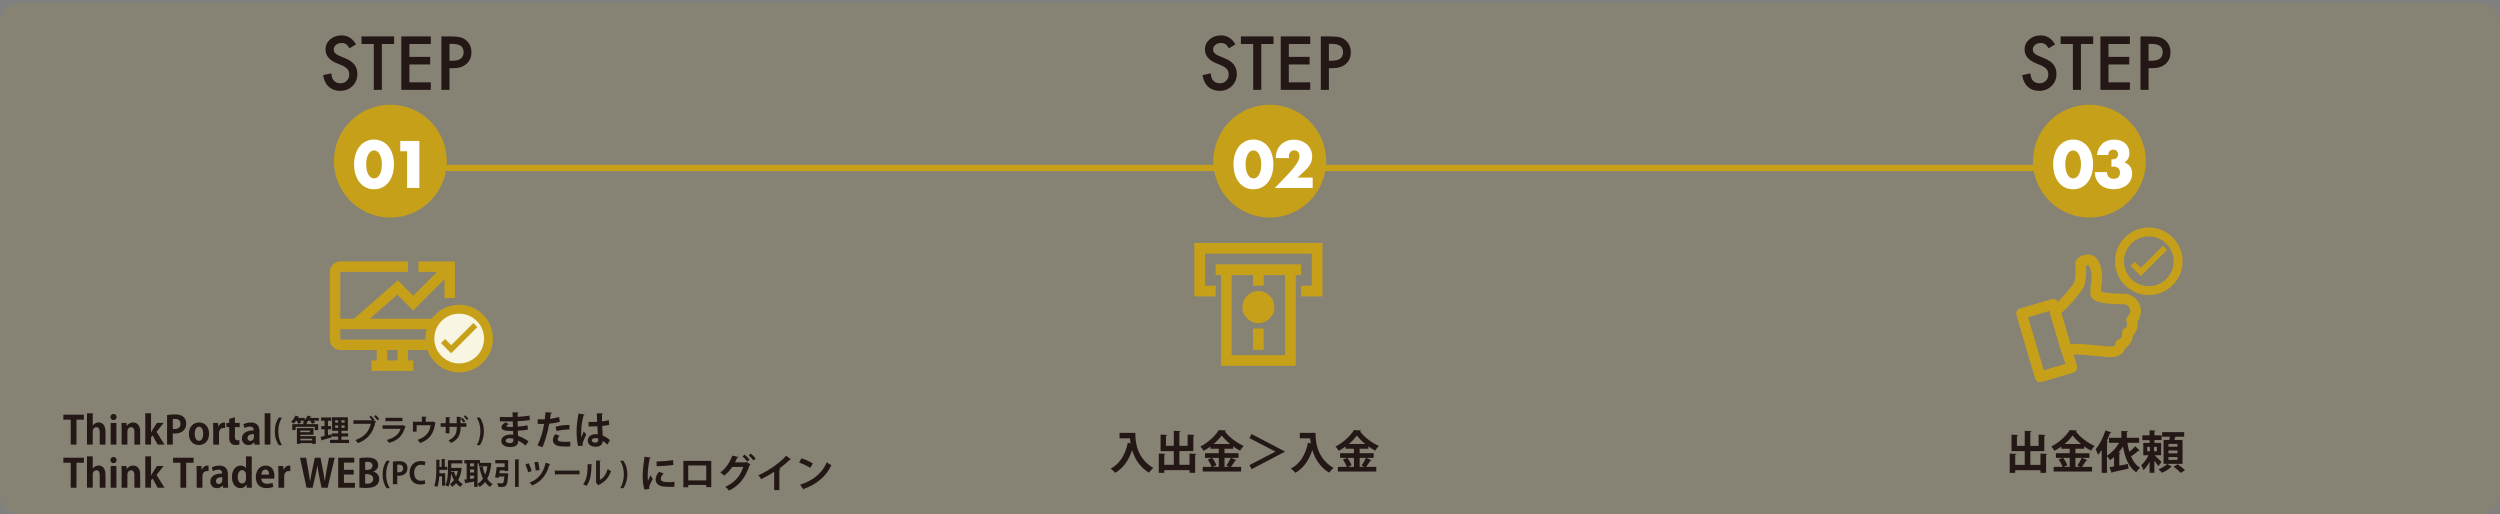 <svg width="797" height="164" viewBox="0 0 797 164" fill="none" xmlns="http://www.w3.org/2000/svg">
<rect x="0" y="0" width="797" height="164" fill="#808080" stroke="none"/>
<g clip-path="url(#clip0_3_32701)">
<path opacity="0.1" d="M798.701 -351.004H-1.105V341.947H798.701V-351.004Z" fill="#C7A01A"/>
<path d="M129.786 53.542H666.105" stroke="#C7A01A" stroke-width="2" stroke-miterlimit="10"/>
<path d="M124.441 69.354C134.374 69.354 142.426 61.302 142.426 51.369C142.426 41.436 134.374 33.384 124.441 33.384C114.508 33.384 106.456 41.436 106.456 51.369C106.456 61.302 114.508 69.354 124.441 69.354Z" fill="#C7A01A"/>
<path d="M113.494 14.156L111.408 15.393C111.021 14.718 110.646 14.275 110.297 14.069C109.928 13.831 109.453 13.713 108.873 13.713C108.161 13.713 107.568 13.912 107.093 14.318C106.625 14.718 106.387 15.218 106.387 15.817C106.387 16.648 107.005 17.316 108.242 17.828L109.941 18.521C111.327 19.083 112.339 19.764 112.976 20.57C113.613 21.375 113.937 22.362 113.937 23.536C113.937 25.103 113.413 26.396 112.37 27.42C111.314 28.451 110.009 28.963 108.454 28.963C106.974 28.963 105.757 28.525 104.789 27.651C103.839 26.777 103.246 25.54 103.009 23.954L105.613 23.38C105.732 24.379 105.938 25.072 106.231 25.453C106.762 26.19 107.536 26.558 108.548 26.558C109.347 26.558 110.015 26.29 110.546 25.753C111.077 25.216 111.339 24.535 111.339 23.711C111.339 23.38 111.296 23.074 111.202 22.799C111.108 22.524 110.965 22.268 110.771 22.037C110.578 21.806 110.321 21.587 110.015 21.388C109.703 21.188 109.341 20.994 108.91 20.807L107.268 20.12C104.938 19.133 103.771 17.691 103.771 15.792C103.771 14.512 104.258 13.444 105.238 12.582C106.219 11.714 107.436 11.283 108.891 11.283C110.859 11.283 112.389 12.239 113.494 14.15V14.156Z" fill="#231815"/>
<path d="M121.737 14.031V28.657H119.165V14.031H115.249V11.614H125.647V14.031H121.737Z" fill="#231815"/>
<path d="M137.343 14.031H130.511V18.128H137.143V20.544H130.511V26.24H137.343V28.657H127.938V11.614H137.343V14.031Z" fill="#231815"/>
<path d="M143.295 21.737V28.657H140.722V11.614H143.638C145.068 11.614 146.142 11.714 146.873 11.914C147.61 12.114 148.253 12.489 148.815 13.038C149.795 13.994 150.283 15.199 150.283 16.66C150.283 18.221 149.758 19.458 148.715 20.37C147.672 21.281 146.261 21.737 144.487 21.737H143.295ZM143.295 19.352H144.256C146.617 19.352 147.797 18.44 147.797 16.623C147.797 14.806 146.579 13.987 144.144 13.987H143.295V19.352Z" fill="#231815"/>
<path d="M112.882 52.406C112.882 51.213 113.038 50.126 113.35 49.152C113.662 48.178 114.1 47.347 114.662 46.654C115.224 45.967 115.892 45.43 116.672 45.056C117.447 44.681 118.309 44.487 119.245 44.487C120.182 44.487 121.025 44.675 121.812 45.056C122.593 45.436 123.261 45.967 123.823 46.654C124.379 47.341 124.816 48.178 125.128 49.152C125.44 50.126 125.596 51.207 125.596 52.406C125.596 53.605 125.44 54.679 125.128 55.659C124.816 56.633 124.385 57.47 123.823 58.163C123.261 58.856 122.599 59.394 121.812 59.775C121.031 60.149 120.176 60.343 119.245 60.343C118.315 60.343 117.447 60.156 116.672 59.775C115.898 59.394 115.23 58.863 114.662 58.163C114.1 57.47 113.662 56.633 113.35 55.659C113.038 54.685 112.882 53.605 112.882 52.406ZM116.741 52.406C116.741 53.068 116.804 53.673 116.922 54.217C117.041 54.76 117.21 55.228 117.428 55.628C117.647 56.028 117.909 56.334 118.215 56.552C118.521 56.771 118.864 56.883 119.252 56.883C119.639 56.883 119.963 56.777 120.276 56.552C120.588 56.327 120.85 56.028 121.063 55.628C121.275 55.228 121.437 54.76 121.562 54.217C121.681 53.673 121.743 53.068 121.743 52.406C121.743 51.744 121.681 51.157 121.562 50.607C121.444 50.058 121.275 49.589 121.063 49.196C120.85 48.802 120.588 48.503 120.276 48.284C119.963 48.066 119.62 47.953 119.252 47.953C118.883 47.953 118.521 48.066 118.215 48.284C117.909 48.503 117.647 48.809 117.428 49.196C117.21 49.589 117.041 50.058 116.922 50.607C116.804 51.157 116.741 51.756 116.741 52.406Z" fill="white"/>
<path d="M129.786 48.228H127.601V44.924H133.683V59.918H129.786V48.228Z" fill="white"/>
<path d="M404.797 69.354C414.73 69.354 422.782 61.302 422.782 51.369C422.782 41.436 414.73 33.384 404.797 33.384C394.864 33.384 386.812 41.436 386.812 51.369C386.812 61.302 394.864 69.354 404.797 69.354Z" fill="#C7A01A"/>
<path d="M393.849 14.156L391.764 15.393C391.376 14.718 391.002 14.275 390.652 14.069C390.284 13.831 389.809 13.713 389.228 13.713C388.516 13.713 387.923 13.912 387.448 14.318C386.98 14.718 386.743 15.218 386.743 15.817C386.743 16.648 387.361 17.316 388.597 17.828L390.296 18.521C391.682 19.083 392.694 19.764 393.331 20.57C393.968 21.375 394.293 22.362 394.293 23.536C394.293 25.103 393.768 26.396 392.725 27.42C391.67 28.451 390.365 28.963 388.81 28.963C387.33 28.963 386.112 28.525 385.144 27.651C384.195 26.777 383.602 25.54 383.364 23.954L385.968 23.38C386.087 24.379 386.293 25.072 386.587 25.453C387.117 26.19 387.892 26.558 388.903 26.558C389.703 26.558 390.371 26.29 390.902 25.753C391.433 25.216 391.695 24.535 391.695 23.711C391.695 23.38 391.651 23.074 391.557 22.799C391.464 22.524 391.32 22.268 391.127 22.037C390.933 21.806 390.677 21.587 390.371 21.388C390.059 21.188 389.697 20.994 389.266 20.807L387.623 20.12C385.294 19.133 384.126 17.691 384.126 15.792C384.126 14.512 384.613 13.444 385.594 12.582C386.574 11.714 387.792 11.283 389.247 11.283C391.214 11.283 392.744 12.239 393.849 14.15V14.156Z" fill="#231815"/>
<path d="M402.093 14.031V28.657H399.52V14.031H395.604V11.614H406.002V14.031H402.093Z" fill="#231815"/>
<path d="M417.705 14.031H410.873V18.128H417.505V20.544H410.873V26.24H417.705V28.657H408.3V11.614H417.705V14.031Z" fill="#231815"/>
<path d="M423.65 21.737V28.657H421.077V11.614H423.993C425.424 11.614 426.498 11.714 427.228 11.914C427.965 12.114 428.608 12.489 429.17 13.038C430.151 13.994 430.638 15.199 430.638 16.66C430.638 18.221 430.113 19.458 429.071 20.37C428.028 21.281 426.616 21.737 424.843 21.737H423.65ZM423.65 19.352H424.612C426.972 19.352 428.153 18.44 428.153 16.623C428.153 14.806 426.935 13.987 424.499 13.987H423.65V19.352Z" fill="#231815"/>
<path d="M393.237 52.406C393.237 51.213 393.393 50.126 393.706 49.152C394.018 48.178 394.455 47.347 395.017 46.654C395.579 45.967 396.247 45.43 397.028 45.056C397.802 44.681 398.664 44.487 399.601 44.487C400.538 44.487 401.381 44.675 402.167 45.056C402.948 45.436 403.616 45.967 404.178 46.654C404.734 47.341 405.171 48.178 405.483 49.152C405.796 50.126 405.952 51.207 405.952 52.406C405.952 53.605 405.796 54.679 405.483 55.659C405.171 56.633 404.74 57.47 404.178 58.163C403.616 58.856 402.954 59.394 402.167 59.775C401.387 60.149 400.531 60.343 399.601 60.343C398.67 60.343 397.802 60.156 397.028 59.775C396.254 59.394 395.585 58.863 395.017 58.163C394.455 57.47 394.018 56.633 393.706 55.659C393.393 54.685 393.237 53.605 393.237 52.406ZM397.097 52.406C397.097 53.068 397.159 53.673 397.278 54.217C397.396 54.76 397.565 55.228 397.784 55.628C398.002 56.028 398.264 56.334 398.57 56.552C398.876 56.771 399.22 56.883 399.601 56.883C399.982 56.883 400.313 56.777 400.625 56.552C400.937 56.334 401.199 56.028 401.412 55.628C401.624 55.228 401.793 54.76 401.911 54.217C402.03 53.673 402.092 53.068 402.092 52.406C402.092 51.744 402.03 51.157 401.911 50.607C401.793 50.058 401.624 49.589 401.412 49.196C401.199 48.802 400.937 48.503 400.625 48.284C400.313 48.066 399.975 47.953 399.601 47.953C399.226 47.953 398.87 48.066 398.57 48.284C398.264 48.503 398.002 48.809 397.784 49.196C397.565 49.589 397.396 50.058 397.278 50.607C397.159 51.157 397.097 51.756 397.097 52.406Z" fill="white"/>
<path d="M418.491 59.924H406.42L410.136 56.065C411.116 55.047 411.884 54.179 412.44 53.474C412.996 52.762 413.408 52.162 413.683 51.675C413.951 51.182 414.126 50.788 414.188 50.482C414.251 50.176 414.288 49.92 414.288 49.708C414.288 49.483 414.251 49.264 414.182 49.052C414.107 48.84 414.001 48.653 413.851 48.484C413.708 48.315 413.533 48.184 413.327 48.084C413.121 47.984 412.877 47.934 412.602 47.934C412.072 47.934 411.659 48.109 411.36 48.453C411.06 48.796 410.91 49.227 410.91 49.745C410.91 49.889 410.929 50.101 410.966 50.382H406.713C406.713 49.508 406.857 48.715 407.138 47.997C407.425 47.279 407.825 46.667 408.343 46.148C408.862 45.63 409.474 45.236 410.179 44.956C410.885 44.675 411.666 44.537 412.515 44.537C413.364 44.537 414.12 44.668 414.832 44.937C415.537 45.205 416.156 45.574 416.668 46.048C417.186 46.523 417.592 47.091 417.879 47.747C418.166 48.403 418.316 49.115 418.316 49.883C418.316 50.707 418.141 51.463 417.792 52.162C417.442 52.855 416.88 53.573 416.112 54.298L413.626 56.627H418.479V59.931L418.491 59.924Z" fill="white"/>
<path d="M666.105 69.354C676.038 69.354 684.09 61.302 684.09 51.369C684.09 41.436 676.038 33.384 666.105 33.384C656.172 33.384 648.12 41.436 648.12 51.369C648.12 61.302 656.172 69.354 666.105 69.354Z" fill="#C7A01A"/>
<path d="M655.164 14.156L653.078 15.393C652.691 14.718 652.316 14.275 651.96 14.069C651.592 13.831 651.117 13.713 650.536 13.713C649.824 13.713 649.231 13.912 648.757 14.318C648.288 14.718 648.051 15.218 648.051 15.817C648.051 16.648 648.669 17.316 649.906 17.828L651.604 18.521C652.991 19.083 654.002 19.764 654.639 20.57C655.276 21.375 655.601 22.362 655.601 23.536C655.601 25.103 655.076 26.396 654.033 27.42C652.978 28.451 651.673 28.963 650.118 28.963C648.563 28.963 647.42 28.525 646.452 27.651C645.503 26.777 644.91 25.54 644.679 23.954L647.283 23.38C647.401 24.379 647.608 25.072 647.901 25.453C648.432 26.19 649.206 26.558 650.218 26.558C651.023 26.558 651.685 26.29 652.216 25.753C652.747 25.216 653.009 24.535 653.009 23.711C653.009 23.38 652.966 23.074 652.872 22.799C652.778 22.524 652.635 22.268 652.441 22.037C652.247 21.806 651.991 21.587 651.685 21.388C651.373 21.188 651.011 20.994 650.58 20.807L648.938 20.12C646.602 19.133 645.441 17.691 645.441 15.792C645.441 14.512 645.928 13.444 646.908 12.582C647.889 11.714 649.106 11.283 650.561 11.283C652.528 11.283 654.058 12.239 655.164 14.15V14.156Z" fill="#231815"/>
<path d="M663.407 14.031V28.657H660.834V14.031H656.919V11.614H667.317V14.031H663.407Z" fill="#231815"/>
<path d="M679.013 14.031H672.181V18.128H678.813V20.544H672.181V26.24H679.013V28.657H669.608V11.614H679.013V14.031Z" fill="#231815"/>
<path d="M684.964 21.737V28.657H682.392V11.614H685.308C686.738 11.614 687.812 11.714 688.543 11.914C689.28 12.114 689.923 12.489 690.485 13.038C691.465 13.994 691.952 15.199 691.952 16.66C691.952 18.221 691.428 19.458 690.385 20.37C689.342 21.281 687.931 21.737 686.157 21.737H684.964ZM684.964 19.352H685.926C688.287 19.352 689.467 18.44 689.467 16.623C689.467 14.806 688.249 13.987 685.814 13.987H684.964V19.352Z" fill="#231815"/>
<path d="M654.552 52.406C654.552 51.213 654.708 50.126 655.02 49.152C655.332 48.178 655.769 47.347 656.332 46.654C656.894 45.967 657.562 45.43 658.342 45.056C659.117 44.681 659.978 44.487 660.915 44.487C661.852 44.487 662.695 44.675 663.482 45.056C664.262 45.436 664.931 45.967 665.493 46.654C666.049 47.341 666.486 48.178 666.798 49.152C667.11 50.126 667.266 51.207 667.266 52.406C667.266 53.605 667.11 54.679 666.798 55.659C666.486 56.633 666.055 57.47 665.493 58.163C664.931 58.856 664.269 59.394 663.482 59.775C662.701 60.149 661.846 60.343 660.915 60.343C659.985 60.343 659.117 60.156 658.342 59.775C657.568 59.4 656.9 58.863 656.332 58.163C655.763 57.464 655.332 56.633 655.02 55.659C654.708 54.685 654.552 53.605 654.552 52.406ZM658.411 52.406C658.411 53.068 658.473 53.673 658.592 54.217C658.711 54.76 658.879 55.228 659.098 55.628C659.317 56.028 659.579 56.334 659.885 56.552C660.191 56.771 660.534 56.883 660.921 56.883C661.309 56.883 661.633 56.777 661.946 56.552C662.258 56.334 662.52 56.028 662.732 55.628C662.945 55.228 663.113 54.76 663.232 54.217C663.351 53.673 663.413 53.068 663.413 52.406C663.413 51.744 663.351 51.157 663.232 50.607C663.113 50.058 662.945 49.589 662.732 49.196C662.52 48.802 662.258 48.503 661.946 48.284C661.633 48.066 661.296 47.953 660.921 47.953C660.547 47.953 660.191 48.066 659.885 48.284C659.579 48.503 659.317 48.809 659.098 49.196C658.879 49.589 658.711 50.058 658.592 50.607C658.473 51.157 658.411 51.756 658.411 52.406Z" fill="white"/>
<path d="M673.124 50.776C673.23 50.788 673.318 50.794 673.393 50.794H673.58C674.067 50.794 674.467 50.651 674.773 50.357C675.079 50.064 675.229 49.689 675.229 49.221C675.229 48.752 675.085 48.403 674.804 48.128C674.517 47.847 674.148 47.709 673.699 47.709C673.224 47.709 672.837 47.866 672.544 48.184C672.25 48.503 672.106 48.915 672.106 49.414H668.509C668.603 48.634 668.797 47.934 669.096 47.328C669.396 46.717 669.777 46.205 670.239 45.786C670.701 45.368 671.245 45.049 671.869 44.831C672.494 44.612 673.18 44.5 673.936 44.5C674.692 44.5 675.354 44.599 675.953 44.806C676.553 45.012 677.071 45.305 677.502 45.68C677.933 46.055 678.264 46.517 678.495 47.054C678.726 47.591 678.845 48.19 678.845 48.852C678.845 49.57 678.707 50.157 678.439 50.613C678.164 51.069 677.777 51.463 677.277 51.794C678.045 52.031 678.645 52.462 679.076 53.074C679.507 53.692 679.725 54.448 679.725 55.353C679.725 56.096 679.581 56.771 679.288 57.383C678.994 57.995 678.589 58.519 678.064 58.95C677.539 59.387 676.915 59.724 676.197 59.962C675.472 60.199 674.679 60.318 673.824 60.318C672.668 60.318 671.632 60.093 670.701 59.643C669.771 59.194 669.034 58.476 668.472 57.495C668.222 57.058 668.054 56.621 667.966 56.184C667.879 55.747 667.835 55.303 667.835 54.854H671.694C671.719 55.553 671.925 56.09 672.312 56.452C672.7 56.814 673.212 57.002 673.861 57.002C674.548 57.002 675.054 56.814 675.372 56.446C675.691 56.078 675.847 55.615 675.847 55.072C675.847 54.423 675.653 53.929 675.272 53.598C674.885 53.267 674.429 53.099 673.899 53.099C673.768 53.099 673.643 53.111 673.524 53.13C673.405 53.149 673.274 53.174 673.124 53.199V50.751V50.776Z" fill="white"/>
<path d="M26.74 133.782H24.379V141.744H22.543V133.782H20.195V132.19H26.746V133.782H26.74Z" fill="#231815"/>
<path d="M33.634 141.744H31.798V137.754C31.798 136.873 31.523 136.186 30.73 136.186C30.268 136.186 29.562 136.511 29.562 137.541V141.738H27.727V131.746H29.562V135.649H29.587C30.087 134.931 30.843 134.669 31.436 134.669C32.666 134.669 33.634 135.562 33.634 137.604V141.744Z" fill="#231815"/>
<path d="M36.182 133.919C35.595 133.919 35.201 133.495 35.201 132.939C35.201 132.383 35.613 131.958 36.182 131.958C36.75 131.958 37.175 132.371 37.175 132.939C37.175 133.507 36.75 133.919 36.182 133.919ZM37.112 141.744H35.276V134.825H37.112V141.744Z" fill="#231815"/>
<path d="M44.681 141.744H42.845V137.704C42.845 136.861 42.57 136.186 41.79 136.186C41.29 136.186 40.61 136.573 40.61 137.629V141.744H38.774V136.911C38.774 136.105 38.749 135.443 38.724 134.837H40.316L40.404 135.768H40.441C40.753 135.256 41.434 134.688 42.439 134.688C43.707 134.688 44.687 135.568 44.687 137.51V141.75L44.681 141.744Z" fill="#231815"/>
<path d="M52.444 141.744H50.258L48.641 138.784L48.153 139.44V141.738H46.317V131.746H48.153V137.835H48.191C48.341 137.523 48.491 137.235 48.653 136.979L50.033 134.819H52.169L49.908 137.666L52.444 141.744Z" fill="#231815"/>
<path d="M53.256 132.314C53.855 132.202 54.673 132.115 55.729 132.115C56.934 132.115 57.84 132.352 58.452 132.87C59.026 133.357 59.37 134.125 59.37 135.006C59.37 137.629 57.184 138.21 55.754 138.21C55.492 138.21 55.267 138.197 55.086 138.16V141.738H53.262V132.308L53.256 132.314ZM55.079 136.73C55.254 136.767 55.454 136.78 55.729 136.78C56.872 136.78 57.54 136.136 57.54 135.1C57.54 134.063 56.897 133.545 55.872 133.545C55.498 133.545 55.242 133.582 55.079 133.62V136.723V136.73Z" fill="#231815"/>
<path d="M66.651 138.228C66.651 140.864 64.959 141.882 63.422 141.882C61.561 141.882 60.219 140.564 60.219 138.316C60.219 136.068 61.624 134.675 63.497 134.675C65.371 134.675 66.651 136.13 66.651 138.228ZM63.454 136.03C62.436 136.03 62.074 137.223 62.074 138.278C62.074 139.509 62.548 140.526 63.441 140.526C64.334 140.526 64.784 139.496 64.784 138.266C64.784 137.185 64.397 136.03 63.454 136.03Z" fill="#231815"/>
<path d="M71.759 136.467C71.621 136.442 71.472 136.43 71.284 136.43C70.454 136.43 69.817 136.992 69.817 138.172V141.75H67.981V136.992C67.981 136.136 67.956 135.449 67.931 134.831H69.511L69.585 136.036H69.635C69.96 135.143 70.703 134.681 71.353 134.681C71.528 134.681 71.64 134.694 71.765 134.719V136.474L71.759 136.467Z" fill="#231815"/>
<path d="M73.07 133.557L74.887 133.02V134.819H76.417V136.174H74.887V139.184C74.887 140.014 75.15 140.364 75.706 140.364C75.968 140.364 76.118 140.339 76.305 140.302L76.33 141.707C76.08 141.807 75.637 141.869 75.1 141.869C73.114 141.869 73.076 140.139 73.076 139.371V136.18H72.171V134.825H73.076V133.557H73.07Z" fill="#231815"/>
<path d="M82.725 140.108C82.725 140.714 82.749 141.326 82.824 141.751H81.169L81.057 141.032H81.02C80.62 141.582 79.952 141.888 79.184 141.888C77.903 141.888 77.11 140.932 77.11 139.815C77.11 138.035 78.69 137.204 80.888 137.204C80.888 136.524 80.651 135.999 79.646 135.999C79.015 135.999 78.391 136.199 77.941 136.474L77.591 135.281C78.053 135.006 78.909 134.694 79.989 134.694C82.137 134.694 82.725 136.061 82.725 137.579V140.114V140.108ZM80.938 138.378C79.945 138.378 78.915 138.616 78.915 139.621C78.915 140.277 79.327 140.564 79.783 140.564C80.22 140.564 80.938 140.252 80.938 139.371V138.378Z" fill="#231815"/>
<path d="M86.209 141.744H84.373V131.752H86.209V141.744Z" fill="#231815"/>
<path d="M88.876 141.9C88.27 141.057 87.596 139.627 87.609 137.523C87.621 135.418 88.27 133.982 88.876 133.139H89.882C89.239 134.144 88.726 135.574 88.726 137.535C88.726 139.496 89.239 140.876 89.882 141.9H88.876Z" fill="#231815"/>
<path d="M101.666 133.226V134.119H100.073C100.242 134.344 100.398 134.581 100.479 134.762L99.43 135.056C99.324 134.812 99.086 134.432 98.862 134.119H98.275C98.131 134.3 97.981 134.469 97.819 134.619H98.019C98.006 134.725 97.944 134.781 97.781 134.8V135.218H101.434V137.111H100.329V136.068H94.24V137.111H93.172V135.218H96.688V134.556L97.169 134.588C96.988 134.494 96.801 134.4 96.657 134.332C96.745 134.263 96.826 134.2 96.913 134.126H95.727C95.87 134.363 96.001 134.606 96.07 134.787L95.046 135.081C94.971 134.825 94.784 134.444 94.59 134.126H94.421C94.178 134.469 93.909 134.781 93.647 135.025C93.441 134.844 93.041 134.581 92.798 134.45C93.335 133.994 93.878 133.22 94.172 132.489L95.377 132.889C95.34 132.945 95.265 132.995 95.14 132.983C95.102 133.07 95.052 133.151 95.008 133.239H97.138V133.913C97.519 133.507 97.85 132.995 98.05 132.489L99.274 132.852C99.236 132.939 99.149 132.964 99.036 132.958C98.987 133.051 98.943 133.145 98.887 133.245H101.678L101.666 133.226ZM95.739 138.597V139.034H100.666V141.507H99.53V141.251H95.739V141.507H94.653V136.467H99.936V138.597H95.739ZM98.805 137.279H95.739V137.779H98.805V137.279ZM99.53 139.865H95.739V140.408H99.53V139.865Z" fill="#231815"/>
<path d="M104.562 138.722L105.668 138.434C105.668 138.434 105.68 138.466 105.793 139.402C104.669 139.733 103.463 140.083 102.695 140.302C102.677 140.395 102.602 140.445 102.533 140.464L102.189 139.277C102.552 139.203 102.983 139.096 103.47 138.984V136.879H102.427V135.837H103.47V134.132H102.352V133.083H105.618V134.132H104.556V135.837H105.543V136.879H104.556V138.715L104.562 138.722ZM108.853 140.214H111.276V141.238H105.206V140.214H107.804V139.171H105.811V138.166H107.804V137.342H105.855V133.02H110.913V137.342H108.859V138.166H110.982V139.171H108.859V140.214H108.853ZM106.854 133.982V134.731H107.804V133.982H106.854ZM106.854 136.38H107.804V135.63H106.854V136.38ZM109.858 134.731V133.982H108.853V134.731H109.858ZM109.858 136.38V135.63H108.853V136.38H109.858Z" fill="#231815"/>
<path d="M118.245 132.546C118.632 132.876 119.126 133.426 119.369 133.794L119.132 133.982L119.9 134.35C119.862 134.419 119.794 134.475 119.713 134.513C118.882 138.053 117.233 140.071 114.123 141.276C113.905 140.951 113.555 140.526 113.312 140.283C116.228 139.29 117.727 137.373 118.201 135.112H112.662V133.982H118.651C118.407 133.638 118.014 133.189 117.739 132.92L118.251 132.539L118.245 132.546ZM120.337 134.013C120.131 133.663 119.6 133.045 119.257 132.733L119.775 132.314C120.175 132.658 120.649 133.207 120.893 133.582L120.337 134.007V134.013Z" fill="#231815"/>
<path d="M129.361 135.962C129.33 136.018 129.267 136.074 129.18 136.105C128.331 138.997 126.876 140.389 124.015 141.195C123.884 140.92 123.535 140.495 123.297 140.246C125.677 139.677 127.244 138.378 127.7 136.711H121.961V135.593H128.212L128.343 135.499L129.355 135.962H129.361ZM128.306 134.275H122.885V133.189H128.306V134.275Z" fill="#231815"/>
<path d="M134.5 132.789L136.024 132.876C136.012 132.983 135.912 133.095 135.718 133.114V134.45H137.667L137.885 134.357L138.928 134.781C138.897 134.831 138.841 134.894 138.766 134.931C138.21 138.353 136.898 140.177 133.926 141.232C133.763 140.957 133.376 140.495 133.12 140.22C135.756 139.34 136.967 137.804 137.286 135.581H132.814V137.61H131.646V134.456H134.488V132.802L134.5 132.789Z" fill="#231815"/>
<path d="M148.696 136.055H146.828V136.417C146.828 138.397 146.154 140.121 143.843 141.22C143.625 140.976 143.263 140.614 142.969 140.395C145.148 139.421 145.611 137.979 145.611 136.424V136.055H143.288V138.141H142.101V136.055H140.465V134.919H142.101V132.97L143.569 133.064C143.556 133.158 143.475 133.27 143.281 133.301V134.919H145.604V132.864L147.091 132.951C147.078 133.045 146.997 133.133 146.816 133.17V134.925H148.683V136.061L148.696 136.055ZM147.359 133.189C147.721 133.514 148.09 133.957 148.327 134.325L147.828 134.731C147.603 134.363 147.209 133.869 146.878 133.557L147.359 133.189ZM148.327 132.383C148.714 132.745 149.076 133.151 149.32 133.538L148.839 133.926C148.602 133.563 148.221 133.095 147.852 132.758L148.327 132.377V132.383Z" fill="#231815"/>
<path d="M152.986 133.139C153.592 133.963 154.266 135.393 154.254 137.516C154.241 139.627 153.592 141.039 152.986 141.9H151.98C152.624 140.895 153.136 139.446 153.136 137.504C153.136 135.562 152.624 134.15 151.98 133.139H152.986Z" fill="#231815"/>
<path d="M159.368 132.914C160.123 132.964 161.316 132.964 162.253 132.964C162.652 132.964 163.058 132.951 163.433 132.939C163.42 132.402 163.408 131.796 163.408 131.422L165.344 131.509C165.331 131.646 165.219 131.734 165.019 131.771V132.889C166.299 132.814 167.592 132.714 168.785 132.464L168.935 133.907C167.767 134.107 166.524 134.207 165.019 134.282C165.019 134.869 165.032 135.437 165.044 136.011C166.162 135.924 167.392 135.762 168.173 135.587L168.298 136.967C167.48 137.142 166.237 137.267 165.069 137.329C165.082 137.935 165.119 138.497 165.144 138.947C166.274 139.321 167.43 139.914 168.498 140.695L167.555 142.05C166.786 141.357 165.975 140.832 165.194 140.445V140.807C165.169 141.825 164.338 142.525 162.596 142.525C160.854 142.525 159.823 141.719 159.823 140.539C159.823 139.284 161.154 138.541 162.659 138.541C162.971 138.541 163.289 138.553 163.614 138.616C163.614 138.241 163.589 137.822 163.577 137.373C163.239 137.385 162.896 137.385 162.609 137.385C160.916 137.36 159.861 137.111 159.873 136.193C159.873 135.674 160.261 135.2 161.166 134.65L162.221 135.2C161.772 135.399 161.466 135.624 161.466 135.812C161.466 136.011 161.628 136.111 162.871 136.111C163.083 136.111 163.308 136.111 163.539 136.099L163.464 134.332C163.077 134.344 162.646 134.344 162.246 134.344C161.391 134.344 160.136 134.319 159.361 134.319V132.927L159.368 132.914ZM163.658 139.871C163.283 139.771 162.89 139.696 162.552 139.696C161.784 139.696 161.197 140.021 161.197 140.501C161.197 140.982 161.803 141.257 162.615 141.257C163.346 141.257 163.67 140.945 163.67 140.352L163.658 139.865V139.871Z" fill="#231815"/>
<path d="M178.501 134.45C177.558 134.762 176.316 134.962 175.098 135.062C174.611 137.673 173.843 140.489 172.962 142.556L171.345 141.982C172.325 140.021 173.05 137.66 173.468 135.15C173.268 135.162 172.388 135.162 172.15 135.162C171.888 135.162 171.638 135.162 171.432 135.15L171.407 133.67C171.807 133.695 172.45 133.695 173.05 133.695C173.249 133.695 173.474 133.682 173.68 133.682C173.78 132.964 173.868 132.102 173.93 131.384L175.953 131.559C175.941 131.709 175.791 131.821 175.604 131.859C175.541 132.308 175.441 132.976 175.354 133.538C176.334 133.414 177.352 133.226 178.202 132.908L178.501 134.463V134.45ZM181.799 142.331C181.411 142.356 180.98 142.369 180.531 142.369C179.575 142.369 178.57 142.306 177.896 142.144C176.79 141.882 176.241 141.126 176.253 140.258C176.266 139.658 176.528 139.003 177.046 138.422L178.376 138.909C177.989 139.321 177.802 139.69 177.802 140.002C177.802 140.683 178.439 140.857 180.337 140.857C180.837 140.857 181.355 140.832 181.817 140.795L181.792 142.337L181.799 142.331ZM177.102 136.068C178.345 135.668 180.087 135.443 181.536 135.462V136.954C180.194 136.917 178.676 137.067 177.433 137.417L177.096 136.074L177.102 136.068Z" fill="#231815"/>
<path d="M184.322 142.181C183.972 141.226 183.81 139.14 183.81 137.435C183.81 135.618 184.084 133.745 184.447 131.809L186.395 132.183C186.37 132.308 186.208 132.408 186.045 132.433C185.29 135.131 185.29 137.042 185.29 138.472C185.29 138.897 185.29 139.277 185.327 139.49C185.502 139.003 185.902 137.985 186.095 137.516L186.901 138.547C186.576 139.165 186.12 140.214 185.87 140.907C185.783 141.132 185.745 141.332 185.745 141.563C185.745 141.725 185.758 141.9 185.808 142.1L184.315 142.188L184.322 142.181ZM187.625 134.513C188.531 134.55 189.449 134.513 190.36 134.475C190.31 133.507 190.273 132.658 190.26 131.74L192.234 131.802C192.209 131.927 192.121 132.04 191.922 132.077L191.934 134.35C192.777 134.25 193.502 134.101 194.095 133.926L194.22 135.443C193.67 135.606 192.89 135.73 191.984 135.793C192.022 136.911 192.084 138.054 192.134 138.859C192.989 139.234 193.826 139.74 194.445 140.289L193.639 141.757C193.239 141.32 192.733 140.901 192.184 140.576C192.022 142.156 190.879 142.419 189.823 142.419C188.293 142.419 187.375 141.588 187.375 140.433C187.375 139.128 188.581 138.409 189.848 138.409C190.086 138.409 190.335 138.434 190.591 138.472C190.542 137.816 190.492 136.817 190.442 135.912C190.079 135.937 189.648 135.949 189.374 135.949H187.644L187.619 134.519L187.625 134.513ZM190.716 139.821C190.467 139.733 190.129 139.671 189.861 139.671C189.249 139.671 188.668 139.871 188.668 140.402C188.668 140.876 189.193 141.107 189.823 141.107C190.454 141.107 190.741 140.733 190.729 140.164C190.729 140.077 190.729 139.927 190.716 139.815V139.821Z" fill="#231815"/>
<path d="M26.74 147.521H24.379V155.483H22.543V147.521H20.195V145.928H26.746V147.521H26.74Z" fill="#231815"/>
<path d="M33.634 155.483H31.798V151.492C31.798 150.612 31.523 149.925 30.73 149.925C30.268 149.925 29.562 150.25 29.562 151.28V155.477H27.727V145.485H29.562V149.388H29.587C30.087 148.67 30.843 148.407 31.436 148.407C32.666 148.407 33.634 149.3 33.634 151.343V155.483Z" fill="#231815"/>
<path d="M36.182 147.658C35.595 147.658 35.201 147.233 35.201 146.678C35.201 146.122 35.613 145.697 36.182 145.697C36.75 145.697 37.175 146.109 37.175 146.678C37.175 147.246 36.75 147.658 36.182 147.658ZM37.112 155.483H35.276V148.564H37.112V155.483Z" fill="#231815"/>
<path d="M44.681 155.483H42.845V151.442C42.845 150.599 42.57 149.925 41.79 149.925C41.29 149.925 40.61 150.312 40.61 151.367V155.483H38.774V150.649C38.774 149.844 38.749 149.182 38.724 148.576H40.316L40.404 149.507H40.441C40.753 148.994 41.434 148.426 42.439 148.426C43.707 148.426 44.687 149.307 44.687 151.249V155.489L44.681 155.483Z" fill="#231815"/>
<path d="M52.444 155.483H50.258L48.641 152.523L48.153 153.178V155.477H46.317V145.485H48.153V151.574H48.191C48.341 151.261 48.491 150.974 48.653 150.718L50.033 148.557H52.169L49.908 151.405L52.444 155.483Z" fill="#231815"/>
<path d="M61.717 147.521H59.357V155.483H57.521V147.521H55.173V145.928H61.724V147.521H61.717Z" fill="#231815"/>
<path d="M66.475 150.206C66.338 150.181 66.188 150.168 66.001 150.168C65.17 150.168 64.533 150.731 64.533 151.911V155.489H62.697V150.731C62.697 149.875 62.672 149.188 62.648 148.57H64.227L64.302 149.775H64.352C64.677 148.882 65.42 148.42 66.07 148.42C66.245 148.42 66.357 148.432 66.482 148.457V150.212L66.475 150.206Z" fill="#231815"/>
<path d="M72.664 153.847C72.664 154.452 72.689 155.064 72.764 155.489H71.109L70.997 154.771H70.96C70.56 155.32 69.892 155.626 69.117 155.626C67.837 155.626 67.044 154.671 67.044 153.553C67.044 151.773 68.624 150.943 70.822 150.943C70.822 150.262 70.585 149.738 69.579 149.738C68.949 149.738 68.324 149.937 67.874 150.212L67.525 149.019C67.987 148.745 68.843 148.432 69.923 148.432C72.071 148.432 72.658 149.8 72.658 151.317V153.853L72.664 153.847ZM70.872 152.117C69.879 152.117 68.849 152.354 68.849 153.36C68.849 154.015 69.261 154.303 69.717 154.303C70.154 154.303 70.872 153.99 70.872 153.11V152.117Z" fill="#231815"/>
<path d="M80.258 153.509C80.258 154.203 80.283 154.977 80.308 155.483H78.69L78.603 154.502H78.565C78.203 155.183 77.46 155.62 76.617 155.62C75.049 155.62 73.932 154.178 73.932 152.079C73.932 149.719 75.237 148.426 76.729 148.426C77.535 148.426 78.122 148.763 78.397 149.232H78.422V145.491H80.258V153.503V153.509ZM78.415 151.386C78.415 150.381 77.803 149.881 77.198 149.881C76.255 149.881 75.78 150.849 75.78 152.054C75.78 153.26 76.305 154.14 77.173 154.14C77.722 154.14 78.415 153.741 78.415 152.648V151.38V151.386Z" fill="#231815"/>
<path d="M87.14 155.214C86.565 155.464 85.76 155.614 84.904 155.614C82.769 155.614 81.551 154.271 81.551 152.123C81.551 150.137 82.694 148.42 84.717 148.42C86.397 148.42 87.49 149.613 87.49 151.848C87.49 152.123 87.477 152.385 87.44 152.579H83.299C83.349 153.759 84.192 154.234 85.185 154.234C85.866 154.234 86.403 154.109 86.878 153.947L87.14 155.214ZM85.785 151.299C85.797 150.581 85.51 149.694 84.605 149.694C83.699 149.694 83.349 150.612 83.299 151.299H85.785Z" fill="#231815"/>
<path d="M92.542 150.206C92.405 150.181 92.255 150.168 92.067 150.168C91.237 150.168 90.6 150.731 90.6 151.911V155.489H88.764V150.731C88.764 149.875 88.739 149.188 88.714 148.57H90.294L90.369 149.775H90.419C90.743 148.882 91.487 148.42 92.136 148.42C92.311 148.42 92.423 148.432 92.548 148.457V150.212L92.542 150.206Z" fill="#231815"/>
<path d="M106.711 145.928L104.451 155.483H102.502L101.684 151.43C101.472 150.437 101.322 149.469 101.197 148.382H101.172C101.01 149.463 100.835 150.418 100.597 151.43L99.667 155.483H97.731L95.633 145.928H97.581L98.312 150.056C98.512 151.199 98.699 152.379 98.836 153.397H98.874C99.011 152.329 99.249 151.224 99.498 150.031L100.366 145.928H102.184L102.989 150.081C103.202 151.199 103.389 152.254 103.514 153.372H103.551C103.701 152.242 103.888 151.161 104.088 150.019L104.869 145.928H106.717H106.711Z" fill="#231815"/>
<path d="M113.156 155.483H107.811V145.928H112.956V147.471H109.653V149.781H112.769V151.286H109.653V153.947H113.156V155.489V155.483Z" fill="#231815"/>
<path d="M119.039 150.381C120.107 150.656 120.9 151.499 120.9 152.716C120.9 153.459 120.588 154.184 120.032 154.677C119.389 155.264 118.314 155.57 116.616 155.57C115.71 155.57 115.023 155.508 114.58 155.445V146.053C115.13 145.941 116.073 145.853 117.003 145.853C118.158 145.853 118.976 146.003 119.638 146.459C120.213 146.846 120.569 147.477 120.569 148.258C120.569 149.126 120.057 149.937 119.039 150.318V150.368V150.381ZM117.072 149.819C118.115 149.819 118.739 149.257 118.739 148.476C118.739 147.533 118.033 147.221 117.209 147.221C116.809 147.221 116.566 147.246 116.404 147.283V149.819H117.072ZM116.404 154.146C116.591 154.184 116.816 154.196 117.134 154.196C118.127 154.196 118.97 153.747 118.97 152.666C118.97 151.586 118.027 151.161 117.084 151.161H116.404V154.146Z" fill="#231815"/>
<path d="M123.254 155.639C122.648 154.796 121.974 153.366 121.986 151.261C121.999 149.157 122.648 147.72 123.254 146.877H124.26C123.616 147.883 123.104 149.313 123.104 151.274C123.104 153.235 123.616 154.615 124.26 155.639H123.254Z" fill="#231815"/>
<path d="M125.252 147.171C125.708 147.084 126.332 147.021 127.138 147.021C128.056 147.021 128.749 147.202 129.211 147.596C129.648 147.964 129.911 148.551 129.911 149.226C129.911 151.224 128.243 151.667 127.157 151.667C126.957 151.667 126.788 151.655 126.645 151.63V154.359H125.252V147.171ZM126.645 150.537C126.776 150.568 126.932 150.574 127.138 150.574C128.012 150.574 128.518 150.081 128.518 149.294C128.518 148.507 128.025 148.108 127.25 148.108C126.963 148.108 126.769 148.139 126.645 148.164V150.531V150.537Z" fill="#231815"/>
<path d="M135.587 154.184C135.312 154.315 134.725 154.459 133.976 154.459C131.79 154.459 130.572 152.972 130.572 150.812C130.572 148.264 132.208 146.977 134.144 146.977C134.931 146.977 135.443 147.14 135.649 147.252L135.375 148.389C135.087 148.264 134.713 148.151 134.207 148.151C133.002 148.151 132.04 148.976 132.04 150.737C132.04 152.385 132.883 153.266 134.201 153.266C134.638 153.266 135.1 153.179 135.387 153.06L135.587 154.19V154.184Z" fill="#231815"/>
<path d="M140.096 149.794V150.087C140.096 150.331 140.096 150.599 140.083 150.874H141.932V154.833H140.92V151.861H140.04C139.965 153.029 139.796 154.265 139.434 155.214C139.197 155.102 138.722 154.94 138.447 154.871C138.997 153.51 139.084 151.411 139.084 150.087V146.547L140.333 146.615C140.321 146.709 140.258 146.765 140.096 146.784V148.813H140.789V146.303L142.032 146.378C142.019 146.453 141.957 146.509 141.794 146.54V148.813H142.6V149.8H140.102L140.096 149.794ZM146.584 149.113L147.246 149.338C147.234 149.407 147.196 149.463 147.153 149.507C146.965 150.88 146.591 152.073 146.053 153.06C146.478 153.578 146.984 154.015 147.558 154.309C147.302 154.515 146.959 154.946 146.79 155.227C146.26 154.921 145.804 154.515 145.41 154.04C145.029 154.502 144.605 154.902 144.124 155.227C143.974 154.952 143.643 154.527 143.393 154.309C143.893 154.015 144.349 153.591 144.73 153.06C144.367 152.423 144.074 151.699 143.837 150.918H143.824C143.749 152.36 143.518 154.015 142.925 155.202C142.719 155.021 142.25 154.746 141.976 154.652C142.75 153.172 142.806 151.005 142.806 149.488V146.703H147.384V147.727H143.862V149.151H146.391L146.578 149.113H146.584ZM143.849 150.524L144.723 150.318C144.873 150.905 145.092 151.474 145.367 151.992C145.623 151.436 145.822 150.824 145.966 150.175H143.862L143.849 150.524Z" fill="#231815"/>
<path d="M156.033 147.514L156.708 147.733C156.695 147.808 156.651 147.877 156.614 147.933C156.414 149.825 155.989 151.392 155.315 152.629C155.777 153.322 156.345 153.897 157.051 154.296C156.795 154.502 156.427 154.94 156.258 155.233C155.615 154.827 155.084 154.296 154.641 153.672C154.147 154.296 153.579 154.815 152.917 155.233C152.767 154.977 152.492 154.609 152.255 154.378V155.233H151.15V153.528C150.176 153.709 149.22 153.89 148.552 153.99C148.533 154.084 148.458 154.14 148.383 154.153L147.996 152.91L148.77 152.816V147.721H148.034V146.671H153.017V147.552H155.852L156.052 147.514H156.033ZM151.137 147.721H149.851V148.657H151.137V147.721ZM149.851 149.675V150.624H151.137V149.675H149.851ZM149.851 151.642V152.685L151.137 152.517V151.642H149.851ZM152.249 147.721V154.259C152.923 153.872 153.498 153.291 153.985 152.573C153.467 151.511 153.104 150.268 152.842 148.888L153.866 148.688C154.047 149.644 154.291 150.543 154.641 151.361C154.984 150.568 155.24 149.656 155.396 148.663H152.667V147.727H152.249V147.721Z" fill="#231815"/>
<path d="M161.135 150.868L161.391 150.849L162.066 150.962C162.053 151.055 162.047 151.186 162.016 151.293C161.741 155.052 161.485 155.233 159.674 155.233C159.431 155.233 159.156 155.221 158.881 155.214C158.85 154.852 158.694 154.359 158.456 154.028C159.043 154.084 159.662 154.096 159.918 154.096C160.117 154.096 160.23 154.078 160.355 153.984C160.555 153.815 160.686 153.197 160.792 151.917H159.056L158.968 152.36L157.819 152.179C158.019 151.305 158.238 149.975 158.338 148.901H160.873V147.714H157.901V146.665H162.003V150.181H160.873V149.956H159.356L159.212 150.868H161.123H161.135ZM164.208 146.44L165.607 146.515C165.594 146.609 165.519 146.665 165.351 146.696V155.233H164.202V146.44H164.208Z" fill="#231815"/>
<path d="M168.566 147.714C168.928 148.376 169.353 149.513 169.478 150.193L168.341 150.556C168.235 149.894 167.823 148.738 167.467 148.058L168.566 147.714ZM175.46 147.995C175.423 148.083 175.317 148.145 175.154 148.139C174.18 151.561 172.619 153.435 169.659 154.796C169.496 154.552 169.109 154.084 168.847 153.865C171.657 152.679 173.156 150.949 173.961 147.502L175.46 147.995ZM171.563 147.221C171.732 147.92 171.963 149.113 171.988 149.863L170.777 150.031C170.745 149.263 170.539 148.101 170.358 147.377L171.563 147.215V147.221Z" fill="#231815"/>
<path d="M176.853 150.025H184.759V151.218H177.246C177.19 151.311 177.059 151.38 176.922 151.399L176.847 150.025H176.853Z" fill="#231815"/>
<path d="M188.818 148.051C188.805 148.158 188.724 148.239 188.574 148.258C188.524 150.974 188.268 153.172 186.976 154.927C186.701 154.746 186.245 154.484 185.914 154.309C187.176 152.841 187.344 150.381 187.344 147.952L188.824 148.045L188.818 148.051ZM191.253 152.979C192.521 152.279 193.302 150.999 193.726 149.532C193.97 149.738 194.513 150.044 194.794 150.187C194.114 152.148 193.002 153.528 190.997 154.527C190.947 154.621 190.854 154.715 190.779 154.765L189.886 153.722L190.036 153.522V146.79L191.516 146.865C191.497 146.971 191.428 147.065 191.253 147.09V152.979Z" fill="#231815"/>
<path d="M198.722 146.877C199.328 147.702 200.002 149.132 199.99 151.255C199.977 153.366 199.328 154.777 198.722 155.639H197.717C198.36 154.634 198.872 153.185 198.872 151.243C198.872 149.3 198.36 147.889 197.717 146.877H198.722Z" fill="#231815"/>
<path d="M207.527 145.891C207.502 146.028 207.39 146.116 207.14 146.128C206.666 148.326 206.484 150.549 206.484 151.592C206.484 152.298 206.497 152.922 206.572 153.347C206.722 152.985 207.203 151.93 207.365 151.53L208.096 152.673C207.683 153.541 207.253 154.228 207.065 154.821C207.003 155.033 206.965 155.233 206.965 155.42C206.965 155.57 206.99 155.72 207.028 155.858L205.46 156.095C205.061 154.902 204.886 153.31 204.886 151.661C204.886 150.012 205.148 147.658 205.473 145.61L207.521 145.897L207.527 145.891ZM214.984 155.177C214.522 155.202 214.028 155.214 213.554 155.214C212.76 155.214 211.999 155.177 211.443 155.102C209.713 154.865 209.02 153.947 209.02 152.891C209.02 151.998 209.432 151.224 210.088 150.418L211.58 150.93C211.018 151.48 210.662 152.048 210.662 152.673C210.662 153.603 211.78 153.703 213.26 153.703C213.86 153.703 214.503 153.678 215.04 153.616L214.99 155.183L214.984 155.177ZM209.301 147.133C210.718 147.096 213.054 146.934 214.559 146.671L214.696 148.214C213.204 148.451 210.806 148.614 209.351 148.638L209.301 147.133Z" fill="#231815"/>
<path d="M226.749 146.934V155.308H225.157V154.602H219.406V155.333H217.851V146.934H226.749ZM225.145 153.147V148.389H219.406V153.147H225.145Z" fill="#231815"/>
<path d="M239.264 148.045C239.214 148.145 239.089 148.233 238.989 148.283C237.534 152.554 235.598 154.796 232.4 156.407C232.151 156.045 231.695 155.527 231.245 155.202C234.18 153.809 235.966 151.861 236.959 148.863H233.443C232.813 149.806 231.913 150.812 230.883 151.623C230.583 151.311 230.027 150.88 229.615 150.618C231.245 149.5 232.719 147.402 233.456 145.235L235.429 145.697C235.379 145.835 235.217 145.909 235.029 145.922C234.817 146.372 234.53 146.99 234.311 147.402H237.727L237.965 147.302L239.257 148.045H239.264ZM237.371 144.923C237.921 145.347 238.589 146.053 238.951 146.528L238.246 147.152C237.921 146.678 237.19 145.909 236.716 145.522L237.371 144.923ZM239.351 144.586C239.9 145.023 240.556 145.703 240.918 146.19L240.2 146.79C239.913 146.365 239.207 145.61 238.695 145.185L239.351 144.586Z" fill="#231815"/>
<path d="M252.172 146.44C252.097 146.54 251.972 146.59 251.772 146.578C250.804 147.521 249.599 148.526 248.419 149.4C248.556 149.438 248.693 149.5 248.818 149.538C248.781 149.65 248.668 149.75 248.456 149.775V156.263H246.801V150.424C245.696 151.168 244.041 152.092 242.673 152.748C242.474 152.398 242.055 151.83 241.73 151.542C244.972 150.1 248.7 147.514 250.604 145.304L252.172 146.447V146.44Z" fill="#231815"/>
<path d="M255.488 146.103C256.731 146.49 258.224 147.146 259.129 147.746L258.311 149.163C257.418 148.564 255.951 147.883 254.758 147.458L255.488 146.103ZM255.07 154.515C259.26 153.222 262.139 150.787 263.582 147.371C264.044 147.746 264.575 148.045 265.037 148.289C263.494 151.68 260.528 154.328 256.413 155.783C256.388 155.92 256.313 156.057 256.2 156.107L255.07 154.515Z" fill="#231815"/>
<path d="M356.911 137.997H361.938C361.938 140.739 362.325 146.041 367.671 149.182C367.283 149.481 366.578 150.243 366.278 150.687C363.262 148.863 361.713 146.091 360.92 143.48C359.858 146.709 358.122 149.225 355.518 150.73C355.218 150.356 354.513 149.694 354.069 149.382C356.998 147.902 358.753 144.96 359.54 141.151L360.433 141.351C360.345 140.789 360.277 140.245 360.233 139.74H356.917V137.985L356.911 137.997Z" fill="#231815"/>
<path d="M379.211 144.586L381.397 144.717C381.384 144.848 381.284 144.948 381.009 144.991V150.737H379.217V149.887H371.174V150.749H369.419V144.586L371.573 144.698C371.561 144.842 371.442 144.942 371.174 144.973V148.189H374.202V143.811H369.993V138.541L372.117 138.672C372.104 138.815 371.986 138.903 371.717 138.946V142.131H374.202V137.335L376.388 137.448C376.376 137.591 376.257 137.679 375.989 137.735V142.131H378.618V138.541L380.828 138.653C380.816 138.797 380.716 138.884 380.441 138.94V143.805H375.989V148.183H379.217V144.579L379.211 144.586Z" fill="#231815"/>
<path d="M392.456 145.966L394.192 146.715C394.123 146.815 393.98 146.871 393.792 146.859C393.449 147.446 392.874 148.251 392.4 148.838H395.672V150.318H383.426V148.838H386.255C386.043 148.176 385.537 147.215 385.05 146.496L386.342 145.966H384.144V144.486H388.553V143.049H385.88V142.344C385.193 142.843 384.456 143.318 383.713 143.724C383.482 143.324 383.008 142.687 382.664 142.362C385.137 141.113 387.491 138.903 388.565 137.104L390.864 137.235C390.82 137.379 390.689 137.51 390.489 137.523C391.869 139.402 394.323 141.226 396.49 142.144C396.059 142.575 395.66 143.162 395.341 143.68C394.61 143.293 393.861 142.818 393.143 142.3V143.049H390.37V144.486H394.835V145.966H392.45H392.456ZM388.547 145.966H386.467C387.01 146.696 387.572 147.677 387.791 148.332L386.63 148.832H388.553V145.959L388.547 145.966ZM392.156 141.544C391.082 140.67 390.133 139.721 389.483 138.828C388.878 139.702 387.978 140.651 386.911 141.544H392.15H392.156ZM390.976 148.42C391.451 147.77 392.038 146.74 392.369 145.966H390.37V148.838H391.85L390.976 148.42Z" fill="#231815"/>
<path d="M399.007 138.372L409.636 143.942V143.999L399.007 149.569L398.32 148.276L406.551 143.999V143.942L398.32 139.665L399.007 138.372Z" fill="#231815"/>
<path d="M414.363 137.997H419.39C419.39 140.739 419.777 146.041 425.123 149.182C424.736 149.481 424.03 150.243 423.73 150.687C420.714 148.863 419.165 146.091 418.372 143.48C417.31 146.709 415.574 149.225 412.97 150.73C412.671 150.356 411.965 149.694 411.521 149.382C414.45 147.902 416.205 144.96 416.992 141.151L417.885 141.351C417.798 140.789 417.729 140.245 417.685 139.74H414.369V137.985L414.363 137.997Z" fill="#231815"/>
<path d="M435.545 145.966L437.281 146.715C437.206 146.815 437.063 146.871 436.882 146.859C436.538 147.446 435.964 148.251 435.489 148.838H438.761V150.318H426.509V148.838H429.338C429.126 148.176 428.62 147.215 428.133 146.496L429.425 145.966H427.227V144.486H431.636V143.049H428.963V142.344C428.276 142.843 427.539 143.318 426.796 143.724C426.565 143.324 426.091 142.687 425.747 142.362C428.22 141.113 430.574 138.903 431.648 137.104L433.947 137.235C433.903 137.379 433.772 137.51 433.572 137.523C434.952 139.402 437.406 141.226 439.573 142.144C439.142 142.575 438.743 143.162 438.424 143.68C437.693 143.293 436.944 142.818 436.226 142.3V143.049H433.453V144.486H437.918V145.966H435.533H435.545ZM431.636 145.966H429.556C430.1 146.696 430.662 147.677 430.88 148.332L429.719 148.832H431.642V145.959L431.636 145.966ZM435.245 141.544C434.171 140.67 433.222 139.721 432.573 138.828C431.967 139.702 431.068 140.651 430 141.544H435.239H435.245ZM434.065 148.42C434.54 147.77 435.127 146.74 435.458 145.966H433.459V148.838H434.939L434.065 148.42Z" fill="#231815"/>
<path d="M650.493 144.592L652.679 144.723C652.666 144.854 652.566 144.954 652.292 144.998V150.743H650.499V149.894H642.456V150.755H640.701V144.598L642.856 144.71C642.843 144.854 642.725 144.954 642.456 144.985V148.201H645.485V143.824H641.276V138.553L643.399 138.684C643.386 138.828 643.268 138.915 642.999 138.959V142.144H645.485V137.348L647.67 137.46C647.658 137.604 647.539 137.691 647.271 137.747V142.144H649.9V138.553L652.11 138.665C652.098 138.809 651.998 138.896 651.723 138.953V143.817H647.271V148.195H650.499V144.592H650.493Z" fill="#231815"/>
<path d="M663.739 145.966L665.475 146.715C665.4 146.815 665.256 146.871 665.075 146.859C664.731 147.446 664.157 148.251 663.682 148.838H666.955V150.318H654.702V148.838H657.531C657.319 148.176 656.813 147.215 656.326 146.496L657.619 145.966H655.42V144.486H659.829V143.049H657.156V142.344C656.47 142.843 655.733 143.318 654.99 143.724C654.758 143.324 654.284 142.687 653.94 142.362C656.413 141.113 658.768 138.903 659.842 137.104L662.14 137.235C662.096 137.379 661.965 137.51 661.765 137.523C663.145 139.402 665.6 141.226 667.766 142.15C667.336 142.581 666.936 143.168 666.617 143.686C665.887 143.299 665.137 142.825 664.419 142.306V143.056H661.647V144.492H666.112V145.972H663.726L663.739 145.966ZM659.829 145.966H657.75C658.293 146.696 658.855 147.677 659.074 148.332L657.912 148.832H659.836V145.959L659.829 145.966ZM663.439 141.544C662.365 140.67 661.415 139.721 660.766 138.828C660.16 139.702 659.261 140.651 658.193 141.544H663.433H663.439ZM662.259 148.42C662.733 147.77 663.32 146.74 663.651 145.966H661.653V148.838H663.133L662.259 148.42Z" fill="#231815"/>
<path d="M678.214 141.182C678.37 142.188 678.57 143.149 678.845 144.055C679.532 143.48 680.237 142.806 680.712 142.244L682.161 143.668C682.105 143.711 682.005 143.736 681.874 143.736C681.817 143.736 681.761 143.736 681.699 143.724C681.137 144.242 680.187 144.96 679.369 145.504C680.031 147.071 680.962 148.332 682.255 149.107C681.855 149.45 681.293 150.112 681.018 150.587C678.651 148.963 677.483 146.047 676.809 142.375C676.378 143.037 675.916 143.668 675.404 144.255L676.01 144.386C675.997 144.517 675.879 144.617 675.635 144.66V148.439C676.541 148.264 677.502 148.095 678.42 147.92L678.564 149.4C676.697 149.831 674.742 150.262 673.468 150.518C673.437 150.662 673.356 150.749 673.225 150.774L672.463 148.963C672.893 148.894 673.412 148.82 673.955 148.72V145.716C673.537 146.072 673.106 146.403 672.675 146.69C672.463 146.359 672.013 145.741 671.701 145.385V150.755H670.021V143.443C669.646 144.005 669.271 144.517 668.872 144.979C668.716 144.561 668.329 143.643 668.085 143.224C669.278 141.875 670.483 139.521 671.214 137.223L673.112 137.866C673.056 137.979 672.925 138.053 672.712 138.022C672.381 138.897 672.007 139.79 671.595 140.651L672.082 140.807C672.05 140.92 671.938 141.02 671.707 141.051V145.26C673.2 144.354 674.623 142.831 675.585 141.17H672.356V139.577H676.291V137.367L678.414 137.479C678.401 137.623 678.302 137.71 678.039 137.754V139.577H681.961V141.17H678.214V141.182Z" fill="#231815"/>
<path d="M686.875 145.135C687.481 145.666 688.774 146.946 689.086 147.277L688.08 148.613C687.806 148.151 687.306 147.477 686.819 146.859V150.737H685.283V147.233C684.708 148.27 684.034 149.244 683.347 149.887C683.216 149.425 682.86 148.726 682.616 148.308C683.478 147.558 684.415 146.284 684.971 145.135H683.278V141.213H685.289V140.308H682.978V138.784H685.289V137.173L687.187 137.285C687.175 137.417 687.075 137.485 686.831 137.529V138.778H689.13V140.302H686.831V141.207H688.955V145.129H686.888L686.875 145.135ZM684.54 142.462V143.867H685.401V142.462H684.54ZM687.612 143.867V142.462H686.707V143.867H687.612ZM692.377 148.795C692.333 148.838 692.246 148.882 692.121 148.895C691.546 149.5 690.297 150.287 689.248 150.706C688.973 150.387 688.486 149.919 688.13 149.613C689.167 149.225 690.354 148.495 690.928 147.889L692.377 148.795ZM695.793 140.252V147.889H689.748V140.252H691.559C691.634 139.921 691.702 139.565 691.759 139.234H689.286V137.754H696.324V139.234H693.482C693.395 139.552 693.295 139.908 693.182 140.252H695.793ZM694.175 142.419V141.526H691.303V142.419H694.175ZM694.175 144.517V143.611H691.303V144.517H694.175ZM694.175 146.615V145.71H691.303V146.615H694.175ZM695.237 150.762C694.762 150.231 693.745 149.369 692.97 148.795L694.232 148.008C695.006 148.539 696.055 149.344 696.586 149.887L695.237 150.762Z" fill="#231815"/>
<path d="M413.089 116.621V87.683H414.794V84.279H387.561V87.683H389.265V116.621H413.096H413.089ZM402.879 91.086V87.683H409.686V113.218H392.663V87.683H399.469V91.086H402.873H402.879Z" fill="#C7A01A"/>
<path d="M402.872 104.706H399.469V111.513H402.872V104.706Z" fill="#C7A01A"/>
<path d="M401.174 103.008C403.995 103.008 406.282 100.721 406.282 97.899C406.282 95.078 403.995 92.791 401.174 92.791C398.352 92.791 396.065 95.078 396.065 97.899C396.065 100.721 398.352 103.008 401.174 103.008Z" fill="#C7A01A"/>
<path d="M380.747 94.49H387.56V91.086H384.151V80.876H418.197V91.086H414.794V94.49H421.601V77.472H380.747V94.49Z" fill="#C7A01A"/>
<path d="M650.398 120.999C650.036 120.999 649.699 120.762 649.593 120.393L643.648 100.216C643.516 99.773 643.773 99.305 644.216 99.173L654.326 96.188C654.539 96.126 654.77 96.151 654.97 96.257C655.163 96.363 655.313 96.544 655.375 96.757L661.321 116.94C661.383 117.152 661.358 117.383 661.252 117.583C661.146 117.783 660.965 117.927 660.752 117.989L650.642 120.962C650.561 120.987 650.48 120.999 650.405 120.999H650.398ZM645.496 100.547L650.967 119.113L659.46 116.615L653.989 98.043L645.49 100.553L645.496 100.547Z" fill="#C7A01A"/>
<path d="M650.399 121.848C649.649 121.848 648.981 121.349 648.775 120.631L642.836 100.46C642.574 99.567 643.086 98.624 643.979 98.355L654.089 95.37C654.508 95.245 654.976 95.289 655.376 95.501C655.776 95.72 656.075 96.088 656.2 96.519L662.145 116.696C662.27 117.121 662.226 117.596 662.008 117.989C661.796 118.382 661.427 118.676 660.996 118.801L650.886 121.773C650.73 121.817 650.567 121.842 650.405 121.842L650.399 121.848ZM646.558 101.128L651.548 118.051L658.405 116.034L653.421 99.105L646.564 101.128H646.558Z" fill="#C7A01A"/>
<path d="M672.611 113.005C672.174 113.005 671.743 112.968 671.362 112.924C670.344 112.793 668.789 112.662 667.009 112.512L664.393 112.287C661.502 112.031 659.765 112.262 658.96 112.456C658.517 112.562 658.086 112.306 657.961 111.875L654.339 99.579C654.239 99.248 654.351 98.898 654.62 98.68C656.862 96.894 660.827 92.572 662.082 90.256C662.813 87.833 662.501 84.741 662.463 84.392C662.407 83.892 662.557 83.418 662.894 83.037C663.812 82.006 665.867 81.994 665.892 81.994C666.535 81.994 667.153 82.3 667.69 82.88C668.933 84.229 669.501 86.74 669.258 89.781C669.226 90.181 669.164 90.612 669.095 91.055C669.058 91.317 669.014 91.586 668.983 91.861C668.939 92.429 668.914 92.972 668.908 93.465C669.151 93.809 671.375 94.458 676.221 94.458H676.939C679.562 94.452 681.679 96.569 681.679 99.173C681.679 100.316 681.273 101.39 680.523 102.246C680.648 102.683 680.698 103.132 680.667 103.576C680.604 104.744 680.03 105.824 679.106 106.548C679.112 106.692 679.106 106.823 679.099 106.96C679.018 108.422 678.132 109.727 676.808 110.389C676.764 110.595 676.701 110.801 676.627 111.007C676.139 112.3 674.716 113.005 672.617 113.005H672.611ZM661.964 110.483C662.738 110.483 663.606 110.526 664.543 110.607L667.153 110.832C668.964 110.982 670.544 111.12 671.574 111.251C671.887 111.288 672.243 111.319 672.611 111.319C673.104 111.319 674.728 111.257 675.04 110.426C675.128 110.183 675.184 109.939 675.209 109.702C675.246 109.383 675.459 109.109 675.765 108.996C676.714 108.659 677.363 107.816 677.42 106.836C677.432 106.654 677.42 106.48 677.388 106.28C677.32 105.93 677.482 105.58 677.788 105.399C678.494 104.987 678.943 104.263 678.987 103.463C679.012 103.089 678.943 102.72 678.781 102.352C678.637 102.021 678.719 101.634 678.987 101.396C679.637 100.803 679.993 100.01 679.993 99.161C679.993 97.487 678.631 96.126 676.958 96.126C676.958 96.126 676.67 96.132 676.221 96.132C673.017 96.132 668.945 95.863 667.709 94.596C667.303 94.177 667.222 93.734 667.228 93.44C667.228 92.928 667.259 92.348 667.309 91.692C667.347 91.367 667.39 91.086 667.428 90.811C667.49 90.405 667.547 90.012 667.578 89.65C667.821 86.665 667.153 84.791 666.447 84.029C666.248 83.811 666.042 83.686 665.885 83.686C665.261 83.686 664.231 83.954 664.124 84.192C664.168 84.598 664.512 88.014 663.612 90.911C662.263 93.422 658.535 97.562 656.094 99.641L659.341 110.67C660.103 110.551 660.977 110.489 661.951 110.489L661.964 110.483Z" fill="#C7A01A"/>
<path d="M672.611 113.861C672.187 113.861 671.743 113.83 671.256 113.774C670.245 113.643 668.64 113.505 666.941 113.368L664.318 113.143C661.321 112.881 659.71 113.155 659.16 113.293C658.28 113.505 657.393 112.987 657.137 112.119L653.515 99.823C653.321 99.161 653.54 98.449 654.083 98.018C656.225 96.313 660.059 92.123 661.289 89.931C661.939 87.683 661.652 84.816 661.614 84.492C661.533 83.755 661.758 83.037 662.257 82.475C663.406 81.182 665.642 81.144 665.892 81.144C666.779 81.144 667.615 81.544 668.315 82.306C669.72 83.83 670.37 86.577 670.107 89.856C670.07 90.281 670.007 90.73 669.939 91.192C669.901 91.448 669.864 91.711 669.826 91.979C669.801 92.335 669.782 92.666 669.77 92.978C670.469 93.209 672.412 93.615 676.215 93.615H676.927C680.018 93.609 682.528 96.107 682.528 99.18C682.528 100.385 682.153 101.509 681.442 102.464C681.516 102.851 681.535 103.251 681.51 103.638C681.442 104.9 680.873 106.086 679.943 106.954C679.943 106.986 679.943 107.017 679.937 107.042C679.849 108.64 678.937 110.12 677.526 110.97C677.495 111.082 677.457 111.195 677.42 111.307C676.795 112.968 675.091 113.874 672.605 113.874L672.611 113.861ZM658.773 111.613V111.625C658.829 111.613 658.885 111.6 658.941 111.588L658.773 111.613ZM661.964 109.627C662.763 109.627 663.656 109.671 664.618 109.758L667.316 109.989C669.102 110.139 670.65 110.27 671.681 110.401C672.037 110.445 672.33 110.464 672.605 110.464C673.579 110.464 674.16 110.233 674.241 110.114C674.298 109.952 674.335 109.777 674.354 109.608C674.422 108.965 674.86 108.409 675.472 108.191C676.096 107.972 676.521 107.423 676.558 106.792C676.571 106.667 676.558 106.573 676.539 106.436C676.408 105.743 676.733 105.025 677.351 104.669C677.807 104.4 678.101 103.938 678.132 103.42C678.144 103.176 678.101 102.939 678.001 102.702C677.707 102.027 677.876 101.253 678.419 100.766C678.887 100.341 679.143 99.773 679.143 99.161C679.143 97.956 678.163 96.975 676.964 96.975C676.927 96.975 676.652 96.981 676.227 96.981C668.846 96.981 667.534 95.626 667.097 95.183C666.485 94.558 666.367 93.871 666.379 93.409C666.379 92.903 666.41 92.291 666.466 91.611C666.504 91.305 666.535 91.061 666.573 90.824L666.591 90.674C666.648 90.312 666.71 89.906 666.735 89.562C666.972 86.665 666.279 85.072 665.829 84.592C665.804 84.567 665.78 84.542 665.761 84.529C665.523 84.548 665.249 84.598 665.03 84.66C665.118 85.922 665.193 88.707 664.437 91.149L664.374 91.299C663.051 93.765 659.585 97.674 657.08 99.91L659.966 109.715C660.578 109.652 661.246 109.621 661.958 109.621L661.964 109.627ZM676.059 109.802C676.059 109.808 676.059 109.814 676.059 109.827V109.802ZM678.238 106.136C678.238 106.136 678.226 106.142 678.219 106.149C678.219 106.174 678.232 106.199 678.232 106.224V106.142V106.136H678.238ZM679.574 102.027H679.568C679.568 102.027 679.587 102.077 679.599 102.102L679.581 102.027H679.574Z" fill="#C7A01A"/>
<path d="M682.491 85.497L680.542 83.549L679.337 84.754L682.491 87.901L690.746 79.652L689.541 78.447L682.491 85.497Z" fill="#C7A01A"/>
<path d="M682.491 88.001L682.441 87.951L679.237 84.748L680.542 83.442L682.491 85.391L689.541 78.341L690.846 79.646L690.796 79.696L682.491 88.001ZM679.437 84.754L682.491 87.808L690.647 79.652L689.547 78.553L682.497 85.603L680.549 83.655L679.45 84.754H679.437Z" fill="#C7A01A"/>
<path d="M685.039 73.095C679.412 73.095 674.835 77.672 674.835 83.299C674.835 88.925 679.412 93.503 685.039 93.503C690.666 93.503 695.243 88.925 695.243 83.299C695.243 77.672 690.666 73.095 685.039 73.095ZM685.039 91.804C680.349 91.804 676.534 87.989 676.534 83.299C676.534 78.609 680.349 74.793 685.039 74.793C689.729 74.793 693.544 78.609 693.544 83.299C693.544 87.989 689.729 91.804 685.039 91.804Z" fill="#C7A01A"/>
<path d="M685.039 94.071C679.1 94.071 674.267 89.238 674.267 83.299C674.267 77.36 679.1 72.526 685.039 72.526C690.978 72.526 695.811 77.36 695.811 83.299C695.811 89.238 690.978 94.071 685.039 94.071ZM685.039 73.663C679.725 73.663 675.403 77.984 675.403 83.299C675.403 88.613 679.725 92.935 685.039 92.935C690.353 92.935 694.675 88.613 694.675 83.299C694.675 77.984 690.353 73.663 685.039 73.663ZM685.039 92.373C680.037 92.373 675.965 88.301 675.965 83.299C675.965 78.297 680.037 74.225 685.039 74.225C690.041 74.225 694.113 78.297 694.113 83.299C694.113 88.301 690.041 92.373 685.039 92.373ZM685.039 75.368C680.661 75.368 677.108 78.927 677.108 83.299C677.108 87.67 680.668 91.23 685.039 91.23C689.41 91.23 692.97 87.67 692.97 83.299C692.97 78.927 689.41 75.368 685.039 75.368Z" fill="#C7A01A"/>
<path d="M133.402 86.665H139.359L131.74 94.284L126.832 89.375L112.844 101.615H108.479V86.665H130.079V83.343H108.479C106.649 83.343 105.156 84.835 105.156 86.665V108.266C105.156 110.095 106.649 111.588 108.479 111.588H120.106V114.91H118.445V118.232H131.734V114.91H130.073V111.588H141.701C143.531 111.588 145.023 110.095 145.023 108.266V98.299H141.701V101.621H117.877L126.67 93.927L131.728 98.986L141.695 89.019V94.977H145.017V83.349H133.389V86.671L133.402 86.665ZM126.757 114.91H123.435V111.588H126.757V114.91ZM141.713 108.266H108.485V104.943H116.79H130.079H141.707V108.266H141.713Z" fill="#C7A01A"/>
<path d="M146.447 117.24C151.535 117.24 155.659 113.116 155.659 108.028C155.659 102.941 151.535 98.817 146.447 98.817C141.36 98.817 137.236 102.941 137.236 108.028C137.236 113.116 141.36 117.24 146.447 117.24Z" fill="#F8F5E3"/>
<path d="M143.836 110.133L141.882 108.185L140.683 109.384L143.836 112.537L152.086 104.282L150.887 103.083L143.836 110.133Z" fill="#C7A01A"/>
<path d="M143.837 112.637L143.787 112.587L140.583 109.384L141.888 108.078L143.837 110.027L150.887 102.976L152.192 104.281L152.142 104.331L143.837 112.637ZM140.783 109.384L143.837 112.437L151.992 104.281L150.893 103.182L143.843 110.233L141.894 108.284L140.795 109.384H140.783Z" fill="#C7A01A"/>
<path d="M146.385 97.731C140.758 97.731 136.181 102.308 136.181 107.935C136.181 113.561 140.758 118.139 146.385 118.139C152.011 118.139 156.589 113.561 156.589 107.935C156.589 102.308 152.011 97.731 146.385 97.731ZM146.385 116.434C141.695 116.434 137.879 112.618 137.879 107.928C137.879 103.239 141.695 99.423 146.385 99.423C151.075 99.423 154.89 103.239 154.89 107.928C154.89 112.618 151.075 116.434 146.385 116.434Z" fill="#C7A01A"/>
<path d="M146.385 118.707C140.446 118.707 135.612 113.874 135.612 107.935C135.612 101.996 140.446 97.162 146.385 97.162C152.323 97.162 157.157 101.996 157.157 107.935C157.157 113.874 152.323 118.707 146.385 118.707ZM146.385 98.299C141.07 98.299 136.749 102.62 136.749 107.935C136.749 113.249 141.07 117.57 146.385 117.57C151.699 117.57 156.02 113.249 156.02 107.935C156.02 102.62 151.699 98.299 146.385 98.299ZM146.385 117.008C141.383 117.008 137.311 112.937 137.311 107.935C137.311 102.933 141.383 98.861 146.385 98.861C151.387 98.861 155.458 102.933 155.458 107.935C155.458 112.937 151.387 117.008 146.385 117.008ZM146.385 99.998C142.007 99.998 138.454 103.557 138.454 107.928C138.454 112.3 142.013 115.859 146.385 115.859C150.756 115.859 154.316 112.3 154.316 107.928C154.316 103.557 150.756 99.998 146.385 99.998Z" fill="#C7A01A"/>
</g>
<defs>
<clipPath id="clip0_3_32701">
<rect y="0.986" width="796.84" height="162.99" rx="6" fill="white"/>
</clipPath>
</defs>
</svg>
